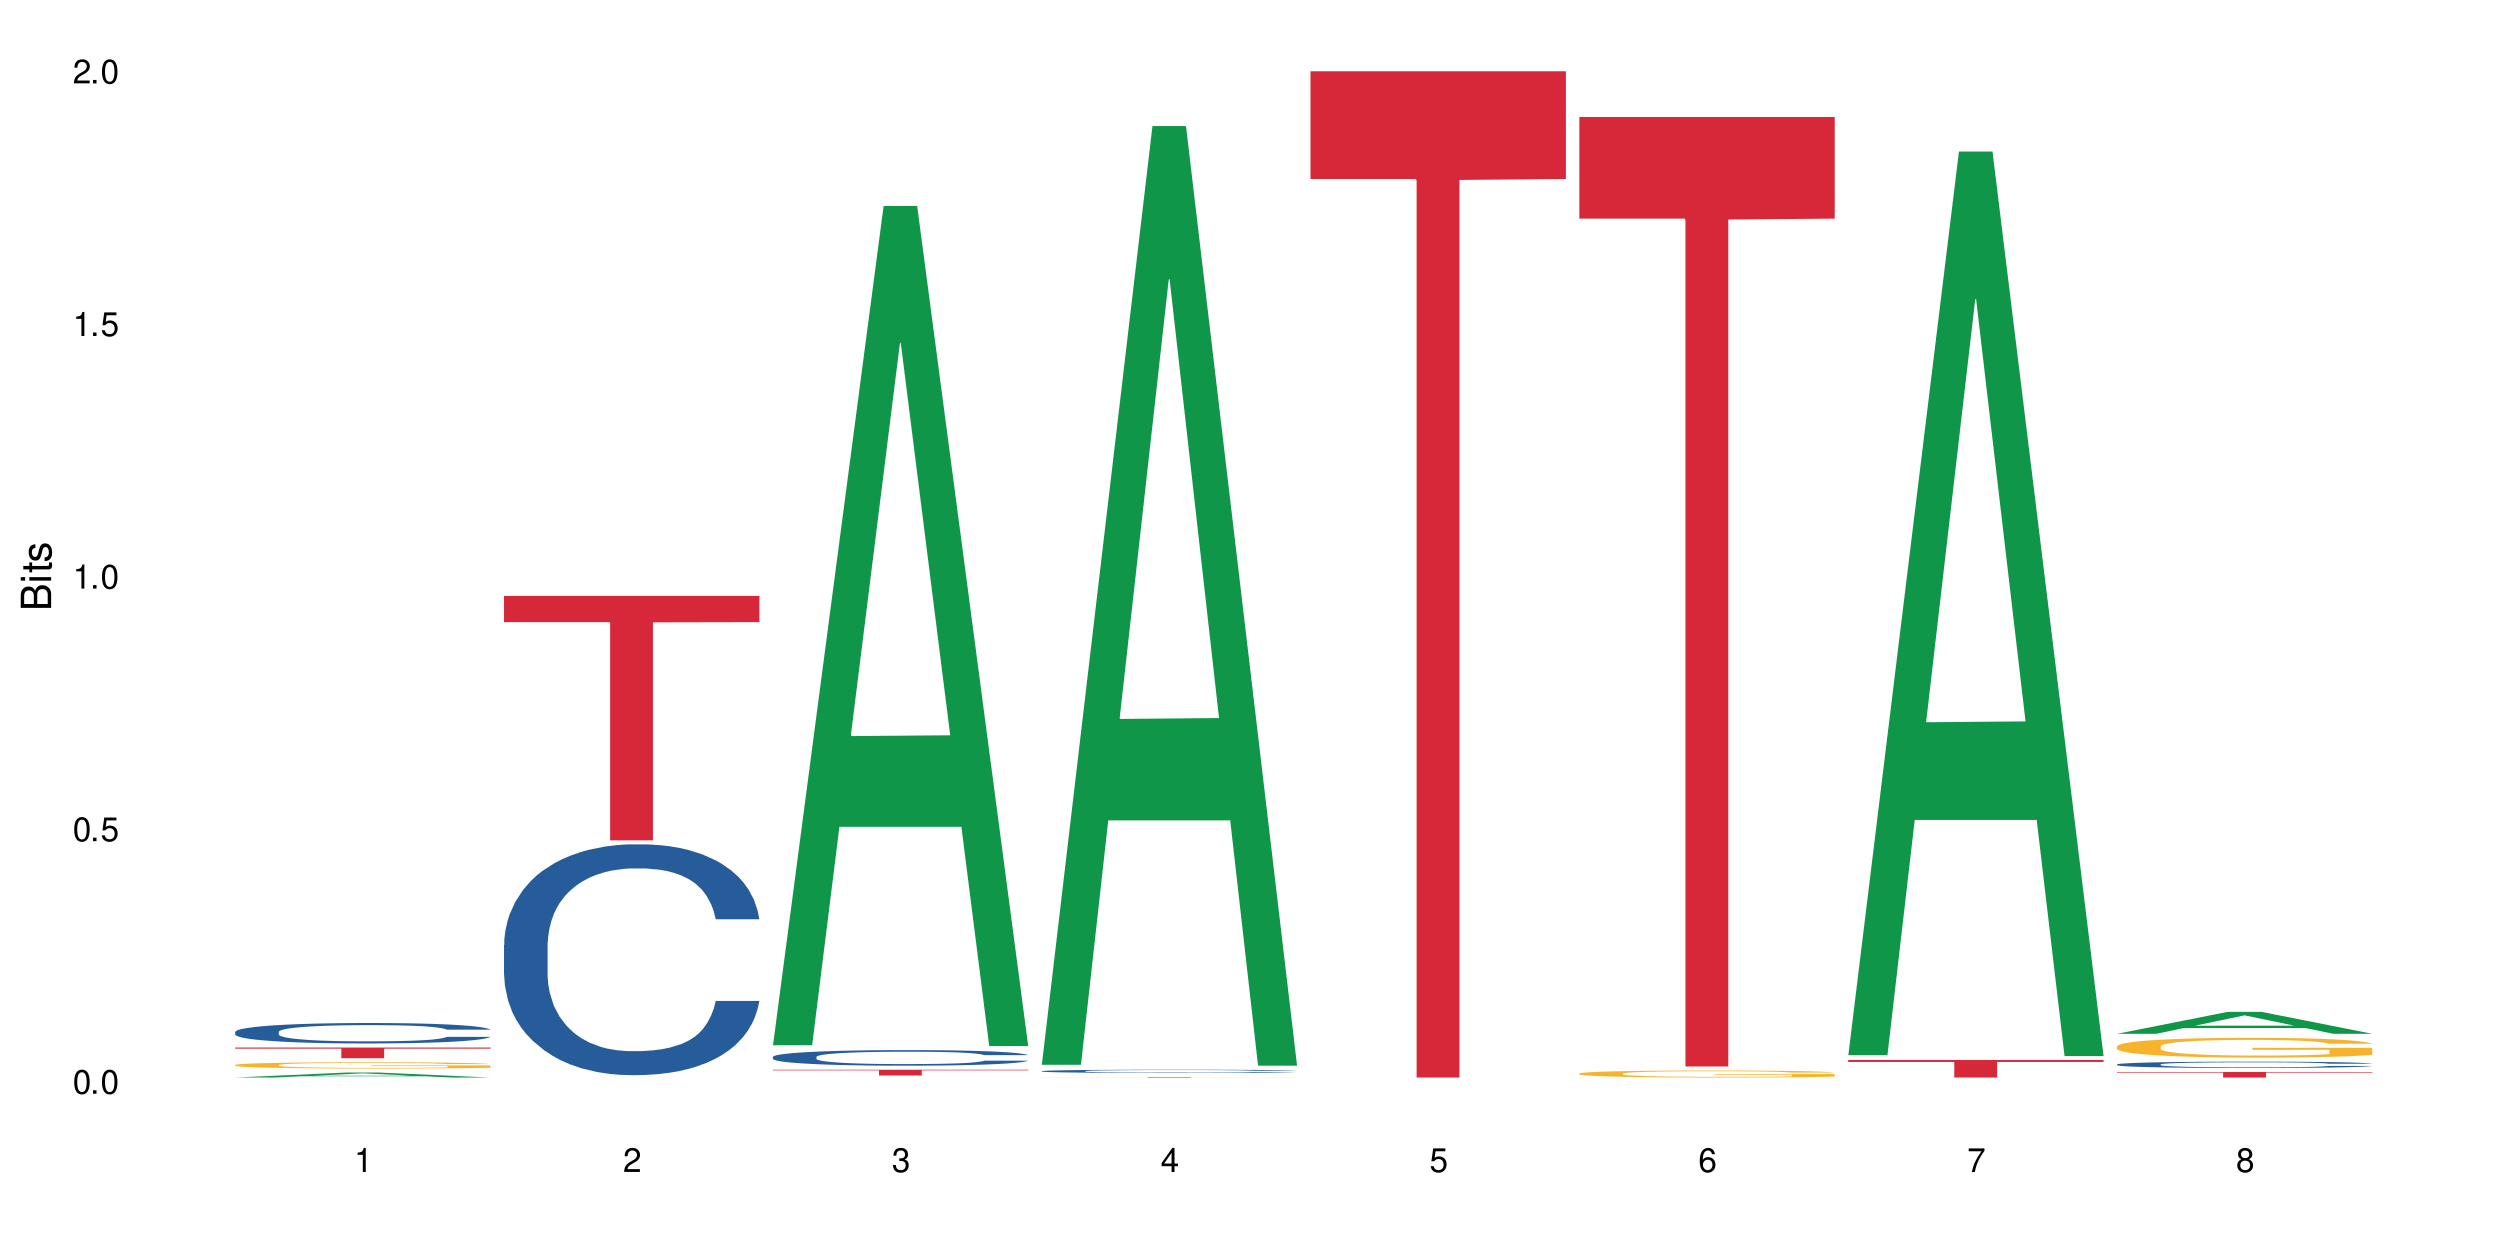 <?xml version="1.0" encoding="UTF-8"?>
<svg xmlns="http://www.w3.org/2000/svg" xmlns:xlink="http://www.w3.org/1999/xlink" width="720" height="360" viewBox="0 0 720 360">
<defs>
<g>
<g id="glyph-0-0">
</g>
<g id="glyph-0-1">
<path d="M 2.641 -6.938 C 2 -6.938 1.422 -6.656 1.078 -6.172 C 0.641 -5.562 0.406 -4.641 0.406 -3.359 C 0.406 -1.016 1.188 0.219 2.641 0.219 C 4.078 0.219 4.859 -1.016 4.859 -3.297 C 4.859 -4.641 4.656 -5.547 4.203 -6.172 C 3.844 -6.656 3.281 -6.938 2.641 -6.938 Z M 2.641 -6.188 C 3.547 -6.188 4 -5.25 4 -3.375 C 4 -1.406 3.562 -0.484 2.625 -0.484 C 1.734 -0.484 1.281 -1.438 1.281 -3.344 C 1.281 -5.25 1.734 -6.188 2.641 -6.188 Z M 2.641 -6.188 "/>
</g>
<g id="glyph-0-2">
<path d="M 1.828 -1 L 0.828 -1 L 0.828 0 L 1.828 0 Z M 1.828 -1 "/>
</g>
<g id="glyph-0-3">
<path d="M 4.562 -6.797 L 1.062 -6.797 L 0.547 -3.094 L 1.328 -3.094 C 1.719 -3.562 2.047 -3.734 2.578 -3.734 C 3.484 -3.734 4.062 -3.109 4.062 -2.094 C 4.062 -1.125 3.484 -0.531 2.578 -0.531 C 1.828 -0.531 1.375 -0.906 1.188 -1.672 L 0.328 -1.672 C 0.453 -1.109 0.547 -0.844 0.75 -0.594 C 1.125 -0.078 1.828 0.219 2.594 0.219 C 3.969 0.219 4.922 -0.781 4.922 -2.219 C 4.922 -3.562 4.031 -4.484 2.719 -4.484 C 2.25 -4.484 1.859 -4.359 1.469 -4.062 L 1.734 -5.969 L 4.562 -5.969 Z M 4.562 -6.797 "/>
</g>
<g id="glyph-0-4">
<path d="M 2.484 -4.938 L 2.484 0 L 3.328 0 L 3.328 -6.938 L 2.766 -6.938 C 2.469 -5.875 2.281 -5.734 0.984 -5.562 L 0.984 -4.938 Z M 2.484 -4.938 "/>
</g>
<g id="glyph-0-5">
<path d="M 4.859 -0.828 L 1.281 -0.828 C 1.359 -1.406 1.672 -1.781 2.5 -2.281 L 3.469 -2.828 C 4.406 -3.344 4.906 -4.062 4.906 -4.906 C 4.906 -5.484 4.672 -6.031 4.266 -6.406 C 3.859 -6.766 3.375 -6.938 2.719 -6.938 C 1.859 -6.938 1.219 -6.625 0.844 -6.031 C 0.609 -5.672 0.5 -5.234 0.484 -4.531 L 1.328 -4.531 C 1.359 -5.016 1.406 -5.281 1.531 -5.516 C 1.75 -5.938 2.188 -6.203 2.703 -6.203 C 3.469 -6.203 4.031 -5.641 4.031 -4.891 C 4.031 -4.344 3.719 -3.859 3.125 -3.516 L 2.234 -3 C 0.812 -2.172 0.406 -1.531 0.328 -0.016 L 4.859 -0.016 Z M 4.859 -0.828 "/>
</g>
<g id="glyph-0-6">
<path d="M 2.125 -3.188 L 2.578 -3.188 C 3.5 -3.188 3.984 -2.766 3.984 -1.922 C 3.984 -1.062 3.469 -0.531 2.594 -0.531 C 1.656 -0.531 1.203 -1 1.156 -2.016 L 0.312 -2.016 C 0.344 -1.453 0.438 -1.094 0.609 -0.781 C 0.953 -0.109 1.625 0.219 2.547 0.219 C 3.953 0.219 4.859 -0.625 4.859 -1.938 C 4.859 -2.828 4.516 -3.297 3.703 -3.594 C 4.344 -3.844 4.656 -4.328 4.656 -5.031 C 4.656 -6.219 3.875 -6.938 2.578 -6.938 C 1.203 -6.938 0.484 -6.172 0.453 -4.703 L 1.297 -4.703 C 1.312 -5.125 1.344 -5.359 1.453 -5.578 C 1.641 -5.969 2.062 -6.203 2.594 -6.203 C 3.344 -6.203 3.797 -5.75 3.797 -5 C 3.797 -4.516 3.609 -4.219 3.25 -4.047 C 3.016 -3.953 2.703 -3.922 2.125 -3.906 Z M 2.125 -3.188 "/>
</g>
<g id="glyph-0-7">
<path d="M 3.141 -1.672 L 3.141 0 L 3.984 0 L 3.984 -1.672 L 4.984 -1.672 L 4.984 -2.438 L 3.984 -2.438 L 3.984 -6.938 L 3.359 -6.938 L 0.266 -2.578 L 0.266 -1.672 Z M 3.141 -2.438 L 1 -2.438 L 3.141 -5.5 Z M 3.141 -2.438 "/>
</g>
<g id="glyph-0-8">
<path d="M 4.781 -5.125 C 4.609 -6.266 3.891 -6.938 2.844 -6.938 C 2.094 -6.938 1.422 -6.578 1.031 -5.953 C 0.594 -5.266 0.406 -4.422 0.406 -3.172 C 0.406 -2 0.578 -1.25 0.984 -0.641 C 1.359 -0.078 1.953 0.219 2.703 0.219 C 3.984 0.219 4.922 -0.75 4.922 -2.094 C 4.922 -3.375 4.062 -4.281 2.844 -4.281 C 2.172 -4.281 1.641 -4.031 1.281 -3.516 C 1.281 -5.234 1.828 -6.188 2.797 -6.188 C 3.391 -6.188 3.797 -5.797 3.938 -5.125 Z M 2.734 -3.531 C 3.547 -3.531 4.062 -2.953 4.062 -2.031 C 4.062 -1.156 3.484 -0.531 2.703 -0.531 C 1.922 -0.531 1.328 -1.188 1.328 -2.078 C 1.328 -2.938 1.906 -3.531 2.734 -3.531 Z M 2.734 -3.531 "/>
</g>
<g id="glyph-0-9">
<path d="M 4.984 -6.797 L 0.438 -6.797 L 0.438 -5.969 L 4.109 -5.969 C 2.5 -3.656 1.828 -2.234 1.328 0 L 2.219 0 C 2.594 -2.172 3.453 -4.047 4.984 -6.094 Z M 4.984 -6.797 "/>
</g>
<g id="glyph-0-10">
<path d="M 3.75 -3.656 C 4.469 -4.094 4.688 -4.438 4.688 -5.078 C 4.688 -6.172 3.844 -6.938 2.641 -6.938 C 1.438 -6.938 0.594 -6.172 0.594 -5.094 C 0.594 -4.438 0.812 -4.094 1.516 -3.656 C 0.734 -3.266 0.359 -2.703 0.359 -1.922 C 0.359 -0.656 1.281 0.219 2.641 0.219 C 3.984 0.219 4.922 -0.656 4.922 -1.922 C 4.922 -2.703 4.531 -3.266 3.75 -3.656 Z M 2.641 -6.188 C 3.359 -6.188 3.812 -5.75 3.812 -5.062 C 3.812 -4.406 3.344 -3.984 2.641 -3.984 C 1.922 -3.984 1.453 -4.406 1.453 -5.078 C 1.453 -5.75 1.922 -6.188 2.641 -6.188 Z M 2.641 -3.266 C 3.484 -3.266 4.062 -2.719 4.062 -1.906 C 4.062 -1.078 3.484 -0.531 2.625 -0.531 C 1.797 -0.531 1.219 -1.094 1.219 -1.906 C 1.219 -2.719 1.781 -3.266 2.641 -3.266 Z M 2.641 -3.266 "/>
</g>
<g id="glyph-1-0">
</g>
<g id="glyph-1-1">
<path d="M 0 -0.953 L 0 -4.891 C 0 -5.719 -0.234 -6.344 -0.734 -6.797 C -1.188 -7.234 -1.812 -7.469 -2.5 -7.469 C -3.547 -7.469 -4.188 -7 -4.625 -5.875 C -4.984 -6.688 -5.625 -7.094 -6.531 -7.094 C -7.172 -7.094 -7.734 -6.859 -8.141 -6.391 C -8.562 -5.922 -8.75 -5.344 -8.75 -4.5 L -8.75 -0.953 Z M -4.984 -2.062 L -7.766 -2.062 L -7.766 -4.219 C -7.766 -4.844 -7.688 -5.203 -7.453 -5.5 C -7.219 -5.812 -6.859 -5.969 -6.375 -5.969 C -5.891 -5.969 -5.531 -5.812 -5.297 -5.5 C -5.062 -5.203 -4.984 -4.844 -4.984 -4.219 Z M -0.984 -2.062 L -4 -2.062 L -4 -4.781 C -4 -5.766 -3.438 -6.359 -2.484 -6.359 C -1.547 -6.359 -0.984 -5.766 -0.984 -4.781 Z M -0.984 -2.062 "/>
</g>
<g id="glyph-1-2">
<path d="M -6.281 -1.797 L -6.281 -0.797 L 0 -0.797 L 0 -1.797 Z M -8.75 -1.797 L -8.75 -0.797 L -7.484 -0.797 L -7.484 -1.797 Z M -8.75 -1.797 "/>
</g>
<g id="glyph-1-3">
<path d="M -6.281 -3.047 L -6.281 -2.016 L -8.016 -2.016 L -8.016 -1.016 L -6.281 -1.016 L -6.281 -0.172 L -5.469 -0.172 L -5.469 -1.016 L -0.719 -1.016 C -0.078 -1.016 0.281 -1.453 0.281 -2.234 C 0.281 -2.5 0.25 -2.719 0.188 -3.047 L -0.641 -3.047 C -0.609 -2.906 -0.594 -2.766 -0.594 -2.562 C -0.594 -2.141 -0.719 -2.016 -1.156 -2.016 L -5.469 -2.016 L -5.469 -3.047 Z M -6.281 -3.047 "/>
</g>
<g id="glyph-1-4">
<path d="M -4.531 -5.25 C -5.766 -5.25 -6.469 -4.422 -6.469 -2.969 C -6.469 -1.516 -5.719 -0.562 -4.547 -0.562 C -3.562 -0.562 -3.094 -1.062 -2.734 -2.562 L -2.516 -3.484 C -2.344 -4.188 -2.094 -4.469 -1.641 -4.469 C -1.047 -4.469 -0.641 -3.875 -0.641 -3 C -0.641 -2.453 -0.797 -2 -1.062 -1.75 C -1.25 -1.594 -1.422 -1.531 -1.875 -1.469 L -1.875 -0.406 C -0.422 -0.453 0.281 -1.266 0.281 -2.922 C 0.281 -4.5 -0.5 -5.516 -1.719 -5.516 C -2.656 -5.516 -3.172 -4.984 -3.469 -3.734 L -3.703 -2.766 C -3.891 -1.953 -4.156 -1.609 -4.594 -1.609 C -5.188 -1.609 -5.547 -2.125 -5.547 -2.938 C -5.547 -3.75 -5.203 -4.172 -4.531 -4.203 Z M -4.531 -5.25 "/>
</g>
</g>
</defs>
<rect x="-72" y="-36" width="864" height="432" fill="rgb(100%, 100%, 100%)" fill-opacity="1"/>
<path fill-rule="nonzero" fill="rgb(6.275%, 58.824%, 28.235%)" fill-opacity="1" d="M 67.73 310.332 L 67.809 310.328 L 99.637 308.898 L 109.301 308.898 L 141.281 310.332 L 130.047 310.332 L 122.031 309.957 L 86.906 309.957 L 79.047 310.332 L 67.73 310.332 L 90.285 309.805 L 118.809 309.801 L 104.586 309.133 L 104.43 309.133 L 104.27 309.137 L 90.207 309.801 L 90.285 309.805 Z M 67.73 310.332 "/>
<path fill-rule="nonzero" fill="rgb(14.51%, 36.078%, 60%)" fill-opacity="1" d="M 67.73 297.191 L 67.82 297.188 L 67.82 297.059 L 68.09 296.855 L 68.719 296.594 L 69.344 296.418 L 70.961 296.102 L 73.203 295.793 L 75.535 295.559 L 77.238 295.418 L 78.766 295.309 L 82.262 295.109 L 84.504 295.008 L 86.926 294.918 L 89.887 294.824 L 92.039 294.773 L 96.883 294.688 L 100.469 294.648 L 103.25 294.633 L 109.262 294.633 L 112.848 294.652 L 115.449 294.68 L 118.32 294.723 L 120.742 294.773 L 124.957 294.891 L 128.727 295.043 L 130.43 295.129 L 133.121 295.293 L 135.184 295.457 L 136.617 295.594 L 138.234 295.793 L 139.668 296.035 L 140.746 296.309 L 141.281 296.543 L 128.727 296.543 L 128.098 296.328 L 127.379 296.16 L 126.035 295.938 L 124.688 295.785 L 122.805 295.629 L 121.102 295.523 L 118.77 295.422 L 116.707 295.359 L 114.555 295.309 L 112.488 295.277 L 108.543 295.246 L 103.969 295.246 L 102.266 295.258 L 98.766 295.301 L 96.883 295.336 L 94.191 295.414 L 92.309 295.48 L 90.066 295.59 L 88.539 295.68 L 86.656 295.82 L 85.312 295.945 L 83.785 296.121 L 82.891 296.258 L 82.082 296.406 L 81.363 296.586 L 80.828 296.773 L 80.469 296.973 L 80.289 297.164 L 80.289 298 L 80.469 298.191 L 80.918 298.418 L 82.082 298.746 L 83.785 299.031 L 85.762 299.258 L 87.645 299.418 L 88.719 299.496 L 90.156 299.582 L 92.398 299.688 L 95.629 299.797 L 97.512 299.84 L 100.383 299.883 L 103.34 299.902 L 107.289 299.902 L 110.785 299.883 L 113.117 299.855 L 115.539 299.812 L 118.859 299.719 L 120.922 299.633 L 122.715 299.531 L 124.062 299.43 L 124.957 299.344 L 126.305 299.176 L 127.379 298.996 L 128.188 298.805 L 128.727 298.625 L 141.281 298.625 L 140.746 298.84 L 139.938 299.047 L 139.129 299.203 L 137.875 299.391 L 136.441 299.559 L 134.375 299.746 L 132.672 299.871 L 130.43 300.004 L 128.367 300.109 L 126.125 300.199 L 122.805 300.305 L 120.652 300.359 L 118.32 300.41 L 115.539 300.453 L 112.043 300.488 L 108.273 300.512 L 104.777 300.516 L 101.008 300.504 L 98.227 300.484 L 94.551 300.438 L 89.977 300.34 L 86.656 300.238 L 84.055 300.133 L 81.812 300.027 L 79.301 299.883 L 76.074 299.645 L 74.098 299.461 L 72.754 299.312 L 71.23 299.102 L 70.152 298.914 L 68.898 298.613 L 68 298.23 L 67.73 297.934 Z M 67.73 297.191 "/>
<path fill-rule="nonzero" fill="rgb(96.863%, 70.196%, 16.863%)" fill-opacity="1" d="M 67.73 306.703 L 67.82 306.699 L 67.82 306.668 L 68.18 306.594 L 69.078 306.488 L 70.242 306.406 L 71.5 306.34 L 72.305 306.305 L 73.652 306.254 L 74.816 306.219 L 77.777 306.145 L 81.543 306.074 L 83.609 306.047 L 85.941 306.02 L 89.258 305.984 L 90.785 305.977 L 95.449 305.949 L 100.738 305.934 L 106.57 305.926 L 109.262 305.93 L 112.938 305.934 L 117.961 305.953 L 120.832 305.969 L 123.074 305.984 L 125.406 306.008 L 128.277 306.039 L 130.969 306.082 L 133.121 306.121 L 135.273 306.168 L 137.066 306.223 L 138.594 306.281 L 139.938 306.352 L 140.746 306.406 L 141.281 306.465 L 128.816 306.465 L 128.098 306.406 L 127.289 306.363 L 125.945 306.309 L 124.598 306.27 L 123.254 306.238 L 120.742 306.195 L 118.59 306.168 L 115.898 306.145 L 113.297 306.129 L 110.336 306.121 L 108.543 306.117 L 103.789 306.117 L 99.484 306.129 L 96.973 306.141 L 95.18 306.156 L 92.668 306.18 L 91.141 306.199 L 90.246 306.211 L 87.555 306.266 L 85.762 306.309 L 84.773 306.34 L 83.52 306.391 L 82.621 306.434 L 81.633 306.5 L 81.098 306.551 L 80.379 306.664 L 80.289 306.961 L 80.559 307.023 L 81.098 307.09 L 81.812 307.152 L 82.891 307.215 L 83.965 307.262 L 85.852 307.324 L 87.465 307.367 L 88.719 307.398 L 91.141 307.441 L 92.129 307.457 L 94.461 307.484 L 96.883 307.508 L 99.844 307.527 L 102.086 307.539 L 105.672 307.547 L 110.246 307.547 L 115.629 307.539 L 119.039 307.523 L 121.371 307.512 L 122.895 307.5 L 124.777 307.48 L 126.125 307.465 L 127.379 307.445 L 128.906 307.418 L 128.906 307.023 L 106.75 307.023 L 106.75 306.836 L 141.195 306.836 L 141.281 307.48 L 139.398 307.527 L 137.066 307.57 L 134.824 307.602 L 132.492 307.629 L 129.176 307.66 L 126.484 307.68 L 122.355 307.703 L 118.59 307.719 L 114.645 307.73 L 111.145 307.734 L 107.02 307.734 L 103.34 307.73 L 99.395 307.723 L 96.254 307.711 L 93.383 307.691 L 90.516 307.672 L 86.926 307.637 L 84.594 307.609 L 82.172 307.574 L 79.75 307.531 L 77.598 307.488 L 76.164 307.453 L 74.727 307.414 L 73.203 307.363 L 71.766 307.309 L 70.691 307.258 L 69.703 307.199 L 68.988 307.145 L 68.27 307.07 L 67.91 307.012 L 67.73 306.961 Z M 67.73 306.703 "/>
<path fill-rule="nonzero" fill="rgb(83.922%, 15.686%, 22.353%)" fill-opacity="1" d="M 67.73 301.68 L 141.281 301.68 L 141.281 302.012 L 110.629 302.012 L 110.629 304.762 L 98.297 304.762 L 98.297 302.016 L 98.117 302.012 L 67.73 302.012 Z M 67.73 301.68 "/>
<path fill-rule="nonzero" fill="rgb(14.51%, 36.078%, 60%)" fill-opacity="1" d="M 145.156 272.105 L 145.242 272.047 L 145.242 270.59 L 145.512 268.277 L 146.141 265.363 L 146.77 263.355 L 148.383 259.773 L 150.625 256.309 L 152.957 253.637 L 154.664 252.055 L 156.188 250.84 L 159.684 248.594 L 161.93 247.438 L 164.352 246.406 L 167.309 245.371 L 169.461 244.766 L 174.305 243.793 L 177.895 243.367 L 180.676 243.184 L 186.684 243.184 L 190.273 243.426 L 192.875 243.73 L 195.742 244.219 L 198.164 244.766 L 202.383 246.102 L 206.148 247.801 L 207.852 248.773 L 210.543 250.656 L 212.605 252.48 L 214.043 254.062 L 215.656 256.309 L 217.094 259.043 L 218.168 262.141 L 218.707 264.754 L 206.148 264.754 L 205.52 262.324 L 204.805 260.441 L 203.457 257.949 L 202.113 256.188 L 200.23 254.426 L 198.523 253.27 L 196.191 252.117 L 194.129 251.387 L 191.977 250.84 L 189.914 250.477 L 185.969 250.109 L 181.391 250.109 L 179.688 250.234 L 176.191 250.719 L 174.305 251.145 L 171.613 251.996 L 169.73 252.785 L 167.488 254 L 165.965 255.031 L 164.082 256.613 L 162.734 258.012 L 161.211 260.016 L 160.312 261.535 L 159.508 263.234 L 158.789 265.242 L 158.25 267.367 L 157.891 269.617 L 157.711 271.805 L 157.711 281.223 L 157.891 283.41 L 158.34 285.961 L 159.508 289.668 L 161.211 292.887 L 163.184 295.441 L 165.066 297.262 L 166.145 298.113 L 167.578 299.086 L 169.82 300.301 L 173.051 301.516 L 174.934 302.004 L 177.805 302.488 L 180.766 302.73 L 184.711 302.73 L 188.211 302.488 L 190.543 302.184 L 192.965 301.699 L 196.281 300.664 L 198.344 299.691 L 200.141 298.539 L 201.484 297.383 L 202.383 296.41 L 203.727 294.527 L 204.805 292.461 L 205.609 290.336 L 206.148 288.27 L 218.707 288.27 L 218.168 290.699 L 217.359 293.07 L 216.555 294.832 L 215.297 296.957 L 213.863 298.844 L 211.801 300.969 L 210.094 302.367 L 207.852 303.887 L 205.789 305.039 L 203.547 306.074 L 200.23 307.289 L 198.074 307.895 L 195.742 308.441 L 192.965 308.93 L 189.465 309.355 L 185.699 309.598 L 182.199 309.656 L 178.434 309.535 L 175.652 309.293 L 171.973 308.746 L 167.398 307.652 L 164.082 306.5 L 161.48 305.344 L 159.238 304.129 L 156.727 302.488 L 153.496 299.816 L 151.523 297.75 L 150.176 296.047 L 148.652 293.676 L 147.574 291.551 L 146.32 288.148 L 145.422 283.836 L 145.156 280.492 Z M 145.156 272.105 "/>
<path fill-rule="nonzero" fill="rgb(83.922%, 15.686%, 22.353%)" fill-opacity="1" d="M 145.156 171.637 L 218.707 171.637 L 218.707 179.168 L 188.051 179.234 L 188.051 242.02 L 175.719 242.02 L 175.719 179.301 L 175.539 179.168 L 145.156 179.168 Z M 145.156 171.637 "/>
<path fill-rule="nonzero" fill="rgb(6.275%, 58.824%, 28.235%)" fill-opacity="1" d="M 222.578 301.039 L 222.656 300.812 L 254.48 59.332 L 264.148 59.332 L 296.129 301.27 L 284.895 301.27 L 276.879 238.113 L 241.75 238.113 L 233.895 301.039 L 222.578 301.039 L 245.129 211.988 L 273.656 211.762 L 259.434 98.859 L 259.273 98.633 L 259.117 99.312 L 245.051 211.762 L 245.129 211.988 Z M 222.578 301.039 "/>
<path fill-rule="nonzero" fill="rgb(14.51%, 36.078%, 60%)" fill-opacity="1" d="M 222.578 304.383 L 222.668 304.379 L 222.668 304.281 L 222.938 304.125 L 223.562 303.93 L 224.191 303.793 L 225.809 303.551 L 228.051 303.316 L 230.383 303.137 L 232.086 303.031 L 233.609 302.949 L 237.109 302.797 L 239.352 302.719 L 241.773 302.648 L 244.734 302.578 L 246.887 302.539 L 251.73 302.473 L 255.316 302.445 L 258.098 302.43 L 264.109 302.43 L 267.695 302.449 L 270.297 302.469 L 273.168 302.5 L 275.59 302.539 L 279.805 302.629 L 283.57 302.742 L 285.277 302.809 L 287.969 302.938 L 290.031 303.059 L 291.465 303.164 L 293.082 303.316 L 294.516 303.504 L 295.59 303.711 L 296.129 303.887 L 283.57 303.887 L 282.945 303.723 L 282.227 303.598 L 280.883 303.43 L 279.535 303.309 L 277.652 303.191 L 275.949 303.113 L 273.617 303.035 L 271.551 302.984 L 269.398 302.949 L 267.336 302.922 L 263.391 302.898 L 258.816 302.898 L 257.109 302.906 L 253.613 302.941 L 251.73 302.969 L 249.039 303.027 L 247.156 303.078 L 244.914 303.16 L 243.387 303.23 L 241.504 303.34 L 240.16 303.434 L 238.633 303.566 L 237.738 303.672 L 236.93 303.785 L 236.211 303.922 L 235.672 304.062 L 235.316 304.215 L 235.137 304.363 L 235.137 305 L 235.316 305.148 L 235.762 305.32 L 236.93 305.57 L 238.633 305.785 L 240.605 305.957 L 242.492 306.082 L 243.566 306.141 L 245.004 306.203 L 247.246 306.285 L 250.473 306.367 L 252.355 306.402 L 255.227 306.434 L 258.188 306.449 L 262.133 306.449 L 265.633 306.434 L 267.965 306.414 L 270.387 306.383 L 273.707 306.312 L 275.77 306.246 L 277.562 306.168 L 278.906 306.09 L 279.805 306.023 L 281.148 305.898 L 282.227 305.758 L 283.035 305.613 L 283.57 305.477 L 296.129 305.477 L 295.59 305.641 L 294.785 305.797 L 293.977 305.918 L 292.723 306.062 L 291.285 306.188 L 289.223 306.332 L 287.52 306.426 L 285.277 306.527 L 283.215 306.605 L 280.973 306.676 L 277.652 306.758 L 275.5 306.801 L 273.168 306.836 L 270.387 306.871 L 266.887 306.898 L 263.121 306.914 L 259.621 306.918 L 255.855 306.91 L 253.074 306.895 L 249.398 306.855 L 244.824 306.781 L 241.504 306.707 L 238.902 306.629 L 236.66 306.547 L 234.148 306.434 L 230.918 306.254 L 228.945 306.113 L 227.602 306 L 226.074 305.84 L 225 305.695 L 223.742 305.465 L 222.848 305.176 L 222.578 304.949 Z M 222.578 304.383 "/>
<path fill-rule="nonzero" fill="rgb(83.922%, 15.686%, 22.353%)" fill-opacity="1" d="M 222.578 308.082 L 296.129 308.082 L 296.129 308.262 L 265.477 308.262 L 265.477 309.742 L 253.141 309.742 L 253.141 308.262 L 222.578 308.262 Z M 222.578 308.082 "/>
<path fill-rule="nonzero" fill="rgb(6.275%, 58.824%, 28.235%)" fill-opacity="1" d="M 300 306.656 L 300.078 306.402 L 331.906 36.309 L 341.57 36.309 L 373.555 306.91 L 362.316 306.91 L 354.301 236.273 L 319.176 236.273 L 311.316 306.656 L 300 306.656 L 322.555 207.055 L 351.078 206.801 L 336.855 80.52 L 336.699 80.266 L 336.543 81.027 L 322.477 206.801 L 322.555 207.055 Z M 300 306.656 "/>
<path fill-rule="nonzero" fill="rgb(14.51%, 36.078%, 60%)" fill-opacity="1" d="M 300 308.484 L 300.09 308.484 L 300.09 308.461 L 300.359 308.43 L 300.988 308.391 L 301.617 308.359 L 303.23 308.309 L 305.473 308.262 L 307.805 308.223 L 309.508 308.199 L 311.035 308.184 L 314.531 308.152 L 316.773 308.137 L 319.195 308.121 L 322.156 308.105 L 324.309 308.098 L 329.152 308.082 L 332.742 308.078 L 335.52 308.074 L 341.531 308.074 L 345.117 308.078 L 347.719 308.082 L 350.59 308.09 L 353.012 308.098 L 357.227 308.117 L 360.996 308.141 L 362.699 308.152 L 365.391 308.18 L 367.453 308.207 L 368.891 308.23 L 370.504 308.262 L 371.938 308.301 L 373.016 308.344 L 373.555 308.379 L 360.996 308.379 L 360.367 308.348 L 359.648 308.32 L 358.305 308.285 L 356.961 308.258 L 355.074 308.234 L 353.371 308.219 L 351.039 308.199 L 348.977 308.191 L 346.824 308.184 L 344.762 308.18 L 340.812 308.172 L 336.238 308.172 L 334.535 308.176 L 331.035 308.18 L 329.152 308.188 L 326.461 308.199 L 324.578 308.211 L 322.336 308.227 L 320.812 308.242 L 318.926 308.266 L 317.582 308.285 L 316.059 308.312 L 315.16 308.336 L 314.352 308.359 L 313.637 308.387 L 313.098 308.418 L 312.738 308.449 L 312.559 308.48 L 312.559 308.613 L 312.738 308.645 L 313.188 308.68 L 314.352 308.734 L 316.059 308.777 L 318.031 308.816 L 319.914 308.84 L 320.992 308.852 L 322.426 308.867 L 324.668 308.883 L 327.898 308.902 L 329.781 308.906 L 332.652 308.914 L 335.609 308.918 L 339.559 308.918 L 343.055 308.914 L 345.387 308.91 L 347.809 308.902 L 351.129 308.891 L 353.191 308.875 L 354.984 308.859 L 356.332 308.844 L 357.227 308.828 L 358.574 308.801 L 359.648 308.773 L 360.457 308.742 L 360.996 308.715 L 373.555 308.715 L 373.016 308.746 L 372.207 308.781 L 371.402 308.805 L 370.145 308.836 L 368.711 308.863 L 366.645 308.895 L 364.941 308.914 L 362.699 308.934 L 360.637 308.949 L 358.395 308.965 L 355.074 308.984 L 352.922 308.992 L 350.59 309 L 347.809 309.008 L 344.312 309.012 L 340.543 309.016 L 333.277 309.016 L 330.5 309.012 L 326.82 309.004 L 322.246 308.988 L 318.926 308.973 L 316.324 308.957 L 314.082 308.938 L 311.57 308.914 L 308.344 308.875 L 306.371 308.848 L 305.023 308.824 L 303.5 308.789 L 302.422 308.762 L 301.168 308.711 L 300.27 308.652 L 300 308.602 Z M 300 308.484 "/>
<path fill-rule="nonzero" fill="rgb(83.922%, 15.686%, 22.353%)" fill-opacity="1" d="M 300 310.18 L 373.555 310.18 L 373.555 310.195 L 342.898 310.195 L 342.898 310.332 L 330.566 310.332 L 330.566 310.195 L 300 310.195 Z M 300 310.18 "/>
<path fill-rule="nonzero" fill="rgb(83.922%, 15.686%, 22.353%)" fill-opacity="1" d="M 377.426 20.527 L 450.977 20.527 L 450.977 51.547 L 420.324 51.82 L 420.324 310.332 L 407.988 310.332 L 407.988 52.094 L 407.809 51.547 L 377.426 51.547 Z M 377.426 20.527 "/>
<path fill-rule="nonzero" fill="rgb(96.863%, 70.196%, 16.863%)" fill-opacity="1" d="M 454.848 309.172 L 454.938 309.172 L 454.938 309.133 L 455.297 309.051 L 456.191 308.938 L 457.359 308.84 L 458.613 308.77 L 459.422 308.73 L 460.77 308.672 L 461.934 308.633 L 464.895 308.551 L 468.66 308.473 L 470.723 308.438 L 473.055 308.406 L 476.375 308.371 L 477.898 308.359 L 482.562 308.328 L 487.855 308.309 L 493.688 308.305 L 496.379 308.305 L 500.055 308.312 L 505.078 308.336 L 507.949 308.352 L 510.191 308.371 L 512.523 308.395 L 515.395 308.434 L 518.086 308.477 L 520.238 308.52 L 522.391 308.578 L 524.184 308.637 L 525.711 308.699 L 527.055 308.777 L 527.863 308.844 L 528.398 308.91 L 515.934 308.91 L 515.215 308.844 L 514.406 308.793 L 513.062 308.734 L 511.715 308.688 L 510.371 308.652 L 507.859 308.605 L 505.707 308.574 L 503.016 308.551 L 500.414 308.531 L 497.453 308.52 L 490.906 308.52 L 486.602 308.531 L 484.09 308.547 L 482.297 308.559 L 479.785 308.59 L 478.258 308.609 L 477.363 308.625 L 474.672 308.684 L 472.879 308.734 L 471.891 308.77 L 470.633 308.824 L 469.738 308.875 L 468.75 308.949 L 468.211 309.004 L 467.496 309.129 L 467.406 309.465 L 467.676 309.535 L 468.211 309.609 L 468.93 309.676 L 470.008 309.746 L 471.082 309.801 L 472.965 309.875 L 474.582 309.922 L 475.836 309.953 L 478.258 310.004 L 479.246 310.02 L 481.578 310.055 L 484 310.078 L 486.961 310.102 L 489.203 310.113 L 492.789 310.121 L 497.363 310.121 L 502.746 310.109 L 506.156 310.094 L 508.488 310.082 L 510.012 310.066 L 511.895 310.047 L 513.242 310.027 L 514.496 310.008 L 516.023 309.977 L 516.023 309.535 L 493.867 309.531 L 493.867 309.324 L 528.309 309.324 L 528.398 310.047 L 526.516 310.098 L 524.184 310.145 L 521.941 310.184 L 519.609 310.215 L 516.289 310.25 L 513.602 310.27 L 509.473 310.297 L 505.707 310.312 L 501.758 310.324 L 498.262 310.332 L 494.137 310.332 L 490.457 310.328 L 486.512 310.316 L 483.371 310.305 L 480.5 310.285 L 477.633 310.262 L 474.043 310.223 L 471.711 310.191 L 469.289 310.152 L 466.867 310.105 L 464.715 310.055 L 463.281 310.016 L 461.844 309.973 L 460.32 309.914 L 458.883 309.852 L 457.809 309.797 L 456.82 309.73 L 456.102 309.668 L 455.387 309.586 L 455.027 309.52 L 454.848 309.461 Z M 454.848 309.172 "/>
<path fill-rule="nonzero" fill="rgb(83.922%, 15.686%, 22.353%)" fill-opacity="1" d="M 454.848 33.695 L 528.398 33.695 L 528.398 62.965 L 497.746 63.223 L 497.746 307.141 L 485.414 307.141 L 485.414 63.477 L 485.234 62.965 L 454.848 62.965 Z M 454.848 33.695 "/>
<path fill-rule="nonzero" fill="rgb(6.275%, 58.824%, 28.235%)" fill-opacity="1" d="M 532.27 303.879 L 532.352 303.637 L 564.176 43.648 L 573.84 43.648 L 605.824 304.125 L 594.586 304.125 L 586.57 236.133 L 551.445 236.133 L 543.586 303.879 L 532.27 303.879 L 554.824 208.004 L 583.348 207.762 L 569.125 86.207 L 568.969 85.961 L 568.812 86.695 L 554.746 207.762 L 554.824 208.004 Z M 532.27 303.879 "/>
<path fill-rule="nonzero" fill="rgb(83.922%, 15.686%, 22.353%)" fill-opacity="1" d="M 532.27 305.289 L 605.824 305.289 L 605.824 305.828 L 575.168 305.832 L 575.168 310.332 L 562.836 310.332 L 562.836 305.836 L 562.656 305.828 L 532.27 305.828 Z M 532.27 305.289 "/>
<path fill-rule="nonzero" fill="rgb(6.275%, 58.824%, 28.235%)" fill-opacity="1" d="M 609.695 297.734 L 609.773 297.727 L 641.598 291.41 L 651.266 291.41 L 683.246 297.738 L 672.008 297.738 L 663.996 296.086 L 628.867 296.086 L 621.012 297.734 L 609.695 297.734 L 632.246 295.402 L 660.773 295.398 L 646.551 292.441 L 646.391 292.438 L 646.234 292.457 L 632.168 295.398 L 632.246 295.402 Z M 609.695 297.734 "/>
<path fill-rule="nonzero" fill="rgb(14.51%, 36.078%, 60%)" fill-opacity="1" d="M 609.695 306.547 L 609.785 306.547 L 609.785 306.508 L 610.055 306.441 L 610.68 306.363 L 611.309 306.309 L 612.922 306.211 L 615.164 306.113 L 617.5 306.043 L 619.203 305.996 L 620.727 305.965 L 624.227 305.902 L 626.469 305.871 L 628.891 305.844 L 631.852 305.812 L 634.004 305.797 L 638.848 305.77 L 642.434 305.758 L 645.215 305.754 L 651.223 305.754 L 654.812 305.762 L 657.414 305.77 L 660.285 305.781 L 662.707 305.797 L 666.922 305.836 L 670.688 305.883 L 672.395 305.906 L 675.086 305.961 L 677.148 306.008 L 678.582 306.055 L 680.195 306.113 L 681.633 306.191 L 682.707 306.273 L 683.246 306.348 L 670.688 306.348 L 670.062 306.281 L 669.344 306.227 L 667.996 306.16 L 666.652 306.109 L 664.77 306.062 L 663.066 306.031 L 660.734 306 L 658.668 305.98 L 656.516 305.965 L 654.453 305.953 L 650.508 305.945 L 645.934 305.945 L 644.227 305.949 L 640.73 305.961 L 638.848 305.973 L 636.156 305.996 L 634.273 306.02 L 632.027 306.051 L 630.504 306.078 L 628.621 306.121 L 627.273 306.16 L 625.75 306.215 L 624.852 306.258 L 624.047 306.305 L 623.328 306.359 L 622.789 306.418 L 622.43 306.48 L 622.254 306.539 L 622.254 306.797 L 622.43 306.859 L 622.879 306.93 L 624.047 307.031 L 625.75 307.117 L 627.723 307.188 L 629.605 307.238 L 630.684 307.262 L 632.117 307.289 L 634.363 307.32 L 637.59 307.355 L 639.473 307.367 L 642.344 307.383 L 645.305 307.387 L 649.25 307.387 L 652.75 307.383 L 655.082 307.375 L 657.504 307.359 L 660.82 307.332 L 662.887 307.305 L 664.68 307.273 L 666.023 307.242 L 666.922 307.215 L 668.266 307.164 L 669.344 307.105 L 670.152 307.047 L 670.688 306.992 L 683.246 306.992 L 682.707 307.059 L 681.902 307.125 L 681.094 307.172 L 679.84 307.23 L 678.402 307.281 L 676.34 307.34 L 674.637 307.379 L 672.395 307.418 L 670.332 307.453 L 668.086 307.48 L 664.77 307.512 L 662.617 307.531 L 660.285 307.543 L 657.504 307.559 L 654.004 307.57 L 650.238 307.578 L 646.738 307.578 L 642.973 307.574 L 640.191 307.566 L 636.516 307.555 L 631.941 307.523 L 628.621 307.492 L 626.02 307.461 L 623.777 307.426 L 621.266 307.383 L 618.035 307.309 L 616.062 307.25 L 614.719 307.203 L 613.191 307.141 L 612.117 307.082 L 610.859 306.988 L 609.965 306.871 L 609.695 306.777 Z M 609.695 306.547 "/>
<path fill-rule="nonzero" fill="rgb(96.863%, 70.196%, 16.863%)" fill-opacity="1" d="M 609.695 301.34 L 609.785 301.332 L 609.785 301.23 L 610.145 300.996 L 611.039 300.676 L 612.207 300.41 L 613.461 300.203 L 614.27 300.094 L 615.613 299.938 L 616.781 299.82 L 619.742 299.59 L 623.508 299.371 L 625.57 299.277 L 627.902 299.188 L 631.223 299.09 L 632.746 299.055 L 637.41 298.969 L 642.703 298.918 L 648.535 298.902 L 651.223 298.906 L 654.902 298.93 L 659.926 298.984 L 662.797 299.039 L 665.039 299.09 L 667.371 299.156 L 670.242 299.262 L 672.93 299.387 L 675.086 299.512 L 677.238 299.668 L 679.031 299.832 L 680.555 300.016 L 681.902 300.234 L 682.707 300.414 L 683.246 300.598 L 670.777 300.598 L 670.062 300.414 L 669.254 300.273 L 667.91 300.102 L 666.562 299.977 L 665.219 299.879 L 662.707 299.746 L 660.555 299.66 L 657.863 299.59 L 655.262 299.543 L 652.301 299.512 L 650.508 299.5 L 645.754 299.5 L 641.449 299.535 L 638.938 299.578 L 637.141 299.621 L 634.629 299.699 L 633.105 299.762 L 632.207 299.801 L 629.52 299.961 L 627.723 300.109 L 626.738 300.207 L 625.48 300.363 L 624.586 300.504 L 623.598 300.711 L 623.059 300.867 L 622.344 301.219 L 622.254 302.156 L 622.52 302.352 L 623.059 302.566 L 623.777 302.75 L 624.852 302.949 L 625.93 303.102 L 627.812 303.301 L 629.43 303.438 L 630.684 303.527 L 633.105 303.664 L 634.094 303.711 L 636.426 303.805 L 638.848 303.879 L 641.805 303.941 L 644.047 303.973 L 647.637 304 L 652.211 304 L 657.594 303.969 L 661 303.926 L 663.332 303.883 L 664.859 303.848 L 666.742 303.789 L 668.086 303.738 L 669.344 303.68 L 670.867 303.594 L 670.867 302.352 L 648.715 302.348 L 648.715 301.766 L 683.156 301.758 L 683.246 303.789 L 681.363 303.93 L 679.031 304.066 L 676.789 304.168 L 674.457 304.258 L 671.137 304.355 L 668.445 304.418 L 664.32 304.492 L 660.555 304.539 L 656.605 304.57 L 653.109 304.586 L 648.98 304.59 L 645.305 304.578 L 641.359 304.551 L 638.219 304.508 L 635.348 304.457 L 632.477 304.387 L 628.891 304.277 L 626.559 304.191 L 624.137 304.082 L 621.715 303.953 L 619.562 303.812 L 618.125 303.703 L 616.691 303.578 L 615.164 303.422 L 613.73 303.246 L 612.656 303.086 L 611.668 302.902 L 610.949 302.73 L 610.234 302.496 L 609.875 302.309 L 609.695 302.148 Z M 609.695 301.34 "/>
<path fill-rule="nonzero" fill="rgb(83.922%, 15.686%, 22.353%)" fill-opacity="1" d="M 609.695 308.742 L 683.246 308.742 L 683.246 308.914 L 652.594 308.914 L 652.594 310.332 L 640.258 310.332 L 640.258 308.914 L 609.695 308.914 Z M 609.695 308.742 "/>
<g fill="rgb(0%, 0%, 0%)" fill-opacity="1">
<use xlink:href="#glyph-0-1" x="20.965" y="314.993"/>
<use xlink:href="#glyph-0-2" x="25.965" y="314.993"/>
<use xlink:href="#glyph-0-1" x="28.965" y="314.993"/>
</g>
<g fill="rgb(0%, 0%, 0%)" fill-opacity="1">
<use xlink:href="#glyph-0-1" x="20.965" y="242.251"/>
<use xlink:href="#glyph-0-2" x="25.965" y="242.251"/>
<use xlink:href="#glyph-0-3" x="28.965" y="242.251"/>
</g>
<g fill="rgb(0%, 0%, 0%)" fill-opacity="1">
<use xlink:href="#glyph-0-4" x="20.965" y="169.509"/>
<use xlink:href="#glyph-0-2" x="25.965" y="169.509"/>
<use xlink:href="#glyph-0-1" x="28.965" y="169.509"/>
</g>
<g fill="rgb(0%, 0%, 0%)" fill-opacity="1">
<use xlink:href="#glyph-0-4" x="20.965" y="96.767"/>
<use xlink:href="#glyph-0-2" x="25.965" y="96.767"/>
<use xlink:href="#glyph-0-3" x="28.965" y="96.767"/>
</g>
<g fill="rgb(0%, 0%, 0%)" fill-opacity="1">
<use xlink:href="#glyph-0-5" x="20.965" y="24.024"/>
<use xlink:href="#glyph-0-2" x="25.965" y="24.024"/>
<use xlink:href="#glyph-0-1" x="28.965" y="24.024"/>
</g>
<g fill="rgb(0%, 0%, 0%)" fill-opacity="1">
<use xlink:href="#glyph-0-4" x="102.008" y="337.532"/>
</g>
<g fill="rgb(0%, 0%, 0%)" fill-opacity="1">
<use xlink:href="#glyph-0-5" x="179.43" y="337.532"/>
</g>
<g fill="rgb(0%, 0%, 0%)" fill-opacity="1">
<use xlink:href="#glyph-0-6" x="256.855" y="337.532"/>
</g>
<g fill="rgb(0%, 0%, 0%)" fill-opacity="1">
<use xlink:href="#glyph-0-7" x="334.277" y="337.532"/>
</g>
<g fill="rgb(0%, 0%, 0%)" fill-opacity="1">
<use xlink:href="#glyph-0-3" x="411.699" y="337.532"/>
</g>
<g fill="rgb(0%, 0%, 0%)" fill-opacity="1">
<use xlink:href="#glyph-0-8" x="489.125" y="337.532"/>
</g>
<g fill="rgb(0%, 0%, 0%)" fill-opacity="1">
<use xlink:href="#glyph-0-9" x="566.547" y="337.532"/>
</g>
<g fill="rgb(0%, 0%, 0%)" fill-opacity="1">
<use xlink:href="#glyph-0-10" x="643.969" y="337.532"/>
</g>
<g fill="rgb(0%, 0%, 0%)" fill-opacity="1">
<use xlink:href="#glyph-1-1" x="14.725" y="176.012"/>
<use xlink:href="#glyph-1-2" x="14.725" y="168.012"/>
<use xlink:href="#glyph-1-3" x="14.725" y="165.012"/>
<use xlink:href="#glyph-1-4" x="14.725" y="162.012"/>
</g>
</svg>
